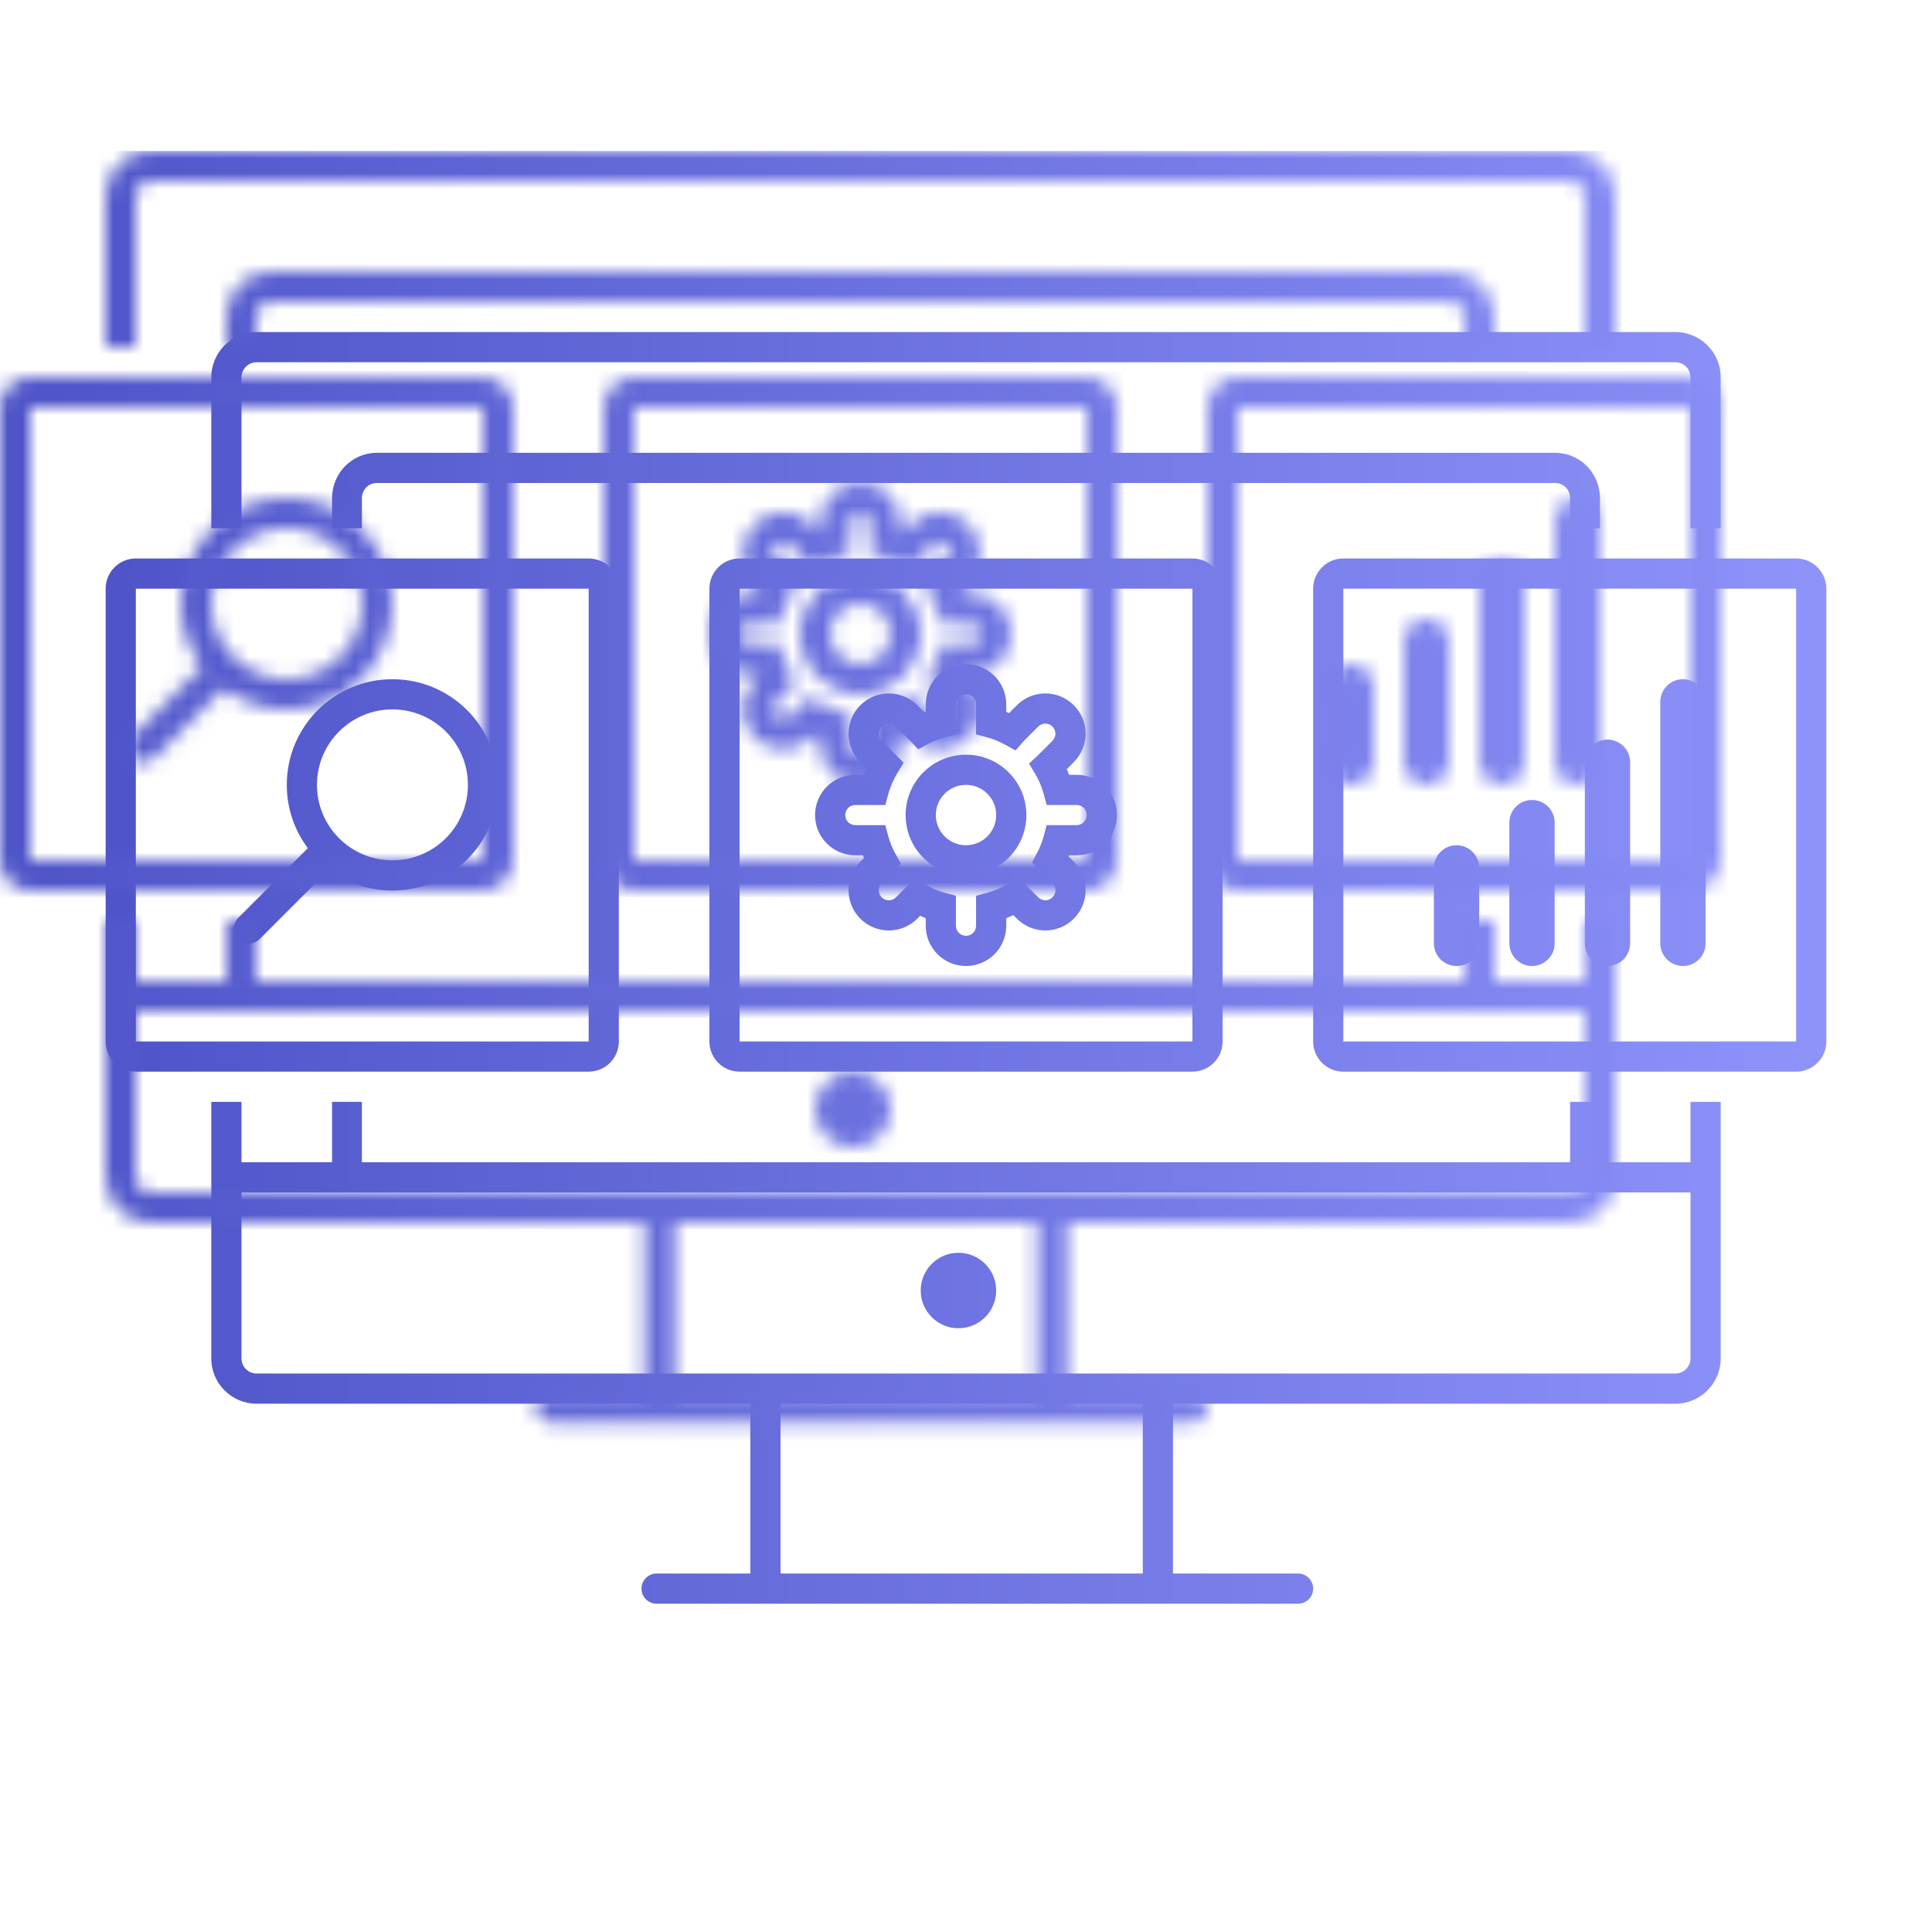 <svg xmlns="http://www.w3.org/2000/svg" xmlns:xlink="http://www.w3.org/1999/xlink" viewBox="0 0 128 128">
  <defs>
    <linearGradient id="web-service-b" x1="0%" x2="100%" y1="50%" y2="50%">
      <stop offset="0%" stop-color="#4E54C8"/>
      <stop offset="100%" stop-color="#8F94FB"/>
    </linearGradient>
    <path id="web-service-a" d="M13.394,34.193 C12.519,33.024 12,31.572 12,30 C12,26.134 15.134,23 19,23 C22.866,23 26,26.134 26,30 C26,33.866 22.866,37 19,37 C17.428,37 15.977,36.482 14.808,35.607 L10.208,40.214 C9.817,40.605 9.184,40.605 8.793,40.215 C8.403,39.825 8.402,39.192 8.792,38.801 L13.394,34.193 Z M42,15 L72,15 C73.105,15 74,15.895 74,17 L74,47 C74,48.105 73.105,49 72,49 L42,49 C40.895,49 40,48.105 40,47 L40,17 C40,15.895 40.895,15 42,15 Z M42,17 L42,47 L72,47 L72,17 L42,17 Z M59.667,38.833 L59.667,39.333 C59.667,40.806 58.473,42 57,42 C55.527,42 54.333,40.806 54.333,39.333 L54.333,38.833 C54.208,38.784 54.084,38.732 53.961,38.676 L53.773,38.865 C52.731,39.906 51.043,39.906 50.001,38.865 C48.96,37.823 48.96,36.135 50.001,35.093 L50.242,34.852 C50.216,34.791 50.191,34.729 50.167,34.667 L49.667,34.667 C48.194,34.667 47,33.473 47,32 C47,30.527 48.194,29.333 49.667,29.333 L50.167,29.333 C50.229,29.174 50.297,29.017 50.37,28.863 L50.001,28.494 C48.96,27.452 48.96,25.764 50.001,24.723 C51.043,23.681 52.731,23.681 53.773,24.723 L54.25,25.2 C54.278,25.189 54.305,25.178 54.333,25.167 L54.333,24.667 C54.333,23.194 55.527,22 57,22 C58.473,22 59.667,23.194 59.667,24.667 L59.667,25.167 C59.729,25.191 59.791,25.216 59.852,25.242 L60.372,24.723 C61.414,23.681 63.102,23.681 64.143,24.723 C65.185,25.764 65.185,27.452 64.143,28.494 L63.676,28.961 C63.732,29.084 63.784,29.208 63.833,29.333 L64.333,29.333 C65.806,29.333 67,30.527 67,32 C67,33.473 65.806,34.667 64.333,34.667 L63.833,34.667 C63.822,34.695 63.811,34.722 63.8,34.75 L64.143,35.093 C65.185,36.135 65.185,37.823 64.143,38.865 C63.102,39.906 61.414,39.906 60.372,38.865 L60.137,38.63 C59.983,38.703 59.826,38.771 59.667,38.833 Z M61.786,37.45 C62.047,37.711 62.469,37.711 62.729,37.45 C62.99,37.19 62.99,36.768 62.729,36.508 L61.369,35.148 L61.715,34.495 C61.899,34.149 62.044,33.783 62.147,33.404 L62.347,32.667 L64.333,32.667 C64.702,32.667 65,32.368 65,32 C65,31.632 64.702,31.333 64.333,31.333 L62.347,31.333 L62.147,30.596 C62.021,30.134 61.834,29.692 61.59,29.282 L61.178,28.589 L61.768,28.04 L61.786,28.022 L62.729,27.08 C62.99,26.819 62.99,26.397 62.729,26.137 C62.469,25.876 62.047,25.876 61.786,26.137 L60.844,27.08 C60.833,27.09 60.822,27.101 60.812,27.113 L60.281,27.719 L59.576,27.329 C59.206,27.124 58.813,26.965 58.404,26.853 L57.667,26.653 L57.667,24.667 C57.667,24.298 57.368,24 57,24 C56.632,24 56.333,24.298 56.333,24.667 L56.333,26.653 L55.596,26.853 C55.217,26.956 54.851,27.101 54.505,27.285 L53.836,27.64 L53.313,27.091 L53.301,27.08 L52.358,26.137 C52.098,25.876 51.676,25.876 51.416,26.137 C51.155,26.397 51.155,26.819 51.416,27.08 L52.87,28.534 L52.455,29.207 C52.19,29.638 51.987,30.105 51.853,30.596 L51.653,31.333 L49.667,31.333 C49.298,31.333 49,31.632 49,32 C49,32.368 49.298,32.667 49.667,32.667 L51.653,32.667 L51.853,33.404 C51.964,33.812 52.124,34.205 52.327,34.574 L52.691,35.232 L51.416,36.508 C51.155,36.768 51.155,37.19 51.416,37.45 C51.676,37.711 52.098,37.711 52.358,37.45 L53.615,36.194 L54.283,36.59 C54.693,36.834 55.134,37.021 55.596,37.147 L56.333,37.347 L56.333,39.333 C56.333,39.702 56.632,40 57,40 C57.368,40 57.667,39.702 57.667,39.333 L57.667,37.347 L58.404,37.147 C58.895,37.013 59.362,36.81 59.793,36.545 L60.466,36.13 L61.786,37.45 Z M57,36 C54.791,36 53,34.209 53,32 C53,29.791 54.791,28 57,28 C59.209,28 61,29.791 61,32 C61,34.209 59.209,36 57,36 Z M57,34 C58.105,34 59,33.105 59,32 C59,30.895 58.105,30 57,30 C55.895,30 55,30.895 55,32 C55,33.105 55.895,34 57,34 Z M2,15 L32,15 C33.105,15 34,15.895 34,17 L34,47 C34,48.105 33.105,49 32,49 L2,49 C0.895,49 0,48.105 0,47 L0,17 C0,15.895 0.895,15 2,15 Z M2,17 L2,47 L32,47 L32,17 L2,17 Z M82,15 L112,15 C113.105,15 114,15.895 114,17 L114,47 C114,48.105 113.105,49 112,49 L82,49 C80.895,49 80,48.105 80,47 L80,17 C80,15.895 80.895,15 82,15 Z M82,17 L82,47 L112,47 L112,17 L82,17 Z M19,35 C21.761,35 24,32.761 24,30 C24,27.239 21.761,25 19,25 C16.239,25 14,27.239 14,30 C14,32.761 16.239,35 19,35 Z M89.5,34 C90.328,34 91,34.672 91,35.5 L91,40.5 C91,41.328 90.328,42 89.5,42 C88.672,42 88,41.328 88,40.5 L88,35.5 C88,34.672 88.672,34 89.5,34 Z M94.5,31 C95.328,31 96,31.672 96,32.5 L96,40.5 C96,41.328 95.328,42 94.5,42 C93.672,42 93,41.328 93,40.5 L93,32.5 C93,31.672 93.672,31 94.5,31 Z M99.5,27 C100.328,27 101,27.672 101,28.5 L101,40.5 C101,41.328 100.328,42 99.5,42 C98.672,42 98,41.328 98,40.5 L98,28.5 C98,27.672 98.672,27 99.5,27 Z M104.5,23 C105.328,23 106,23.672 106,24.5 L106,40.5 C106,41.328 105.328,42 104.5,42 C103.672,42 103,41.328 103,40.5 L103,24.5 C103,23.672 103.672,23 104.5,23 Z M97.024,51 L99,51 L99,55 L105,55 L105,51 L107,51 L107,68 C107,69.657 105.657,71 104,71 L70.713,71 L70.713,82.25 L79,82.25 C79.552,82.25 80,82.698 80,83.25 C80,83.802 79.552,84.25 79,84.25 L36.5,84.25 C35.948,84.25 35.5,83.802 35.5,83.25 C35.5,82.698 35.948,82.25 36.5,82.25 L42.712,82.25 L42.712,71 L10,71 C8.343,71 7,69.657 7,68 L7,51 L9,51 L9,55 L15,55 L15,51 L16.976,51 L16.976,55 L97.024,55 L97.024,51 Z M97.024,13 L97.024,11 C97.024,10.448 96.581,10 96.035,10 L17.965,10 C17.419,10 16.976,10.448 16.976,11 L16.976,13 L15,13 L15,11 C15,9.343 16.327,8 17.965,8 L96.035,8 C97.673,8 99,9.343 99,11 L99,13 L97.024,13 Z M105,13 L105,3 C105,2.448 104.552,2 104,2 L10,2 C9.448,2 9,2.448 9,3 L9,13 L7,13 L7,3 C7,1.343 8.343,0 10,0 L104,0 C105.657,0 107,1.343 107,3 L107,13 L105,13 Z M44.712,71 L44.712,82.25 L68.713,82.25 L68.713,71 L44.712,71 Z M105,57 L9,57 L9,68 C9,68.552 9.448,69 10,69 L104,69 C104.552,69 105,68.552 105,68 L105,57 Z M56.5,66 C55.119,66 54,64.881 54,63.5 C54,62.119 55.119,61 56.5,61 C57.881,61 59,62.119 59,63.5 C59,64.881 57.881,66 56.5,66 Z"/>
    <linearGradient id="web-service-c" x1="0%" x2="100%" y1="50%" y2="50%">
      <stop offset="0%" stop-color="#4E54C8"/>
      <stop offset="100%" stop-color="#8F94FB"/>
    </linearGradient>
  </defs>
  <g fill="none" fill-rule="evenodd" transform="translate(7 22)">
    <mask id="web-service-d" fill="#fff">
      <use xlink:href="#web-service-a"/>
    </mask>
    <use fill="url(#web-service-b)" xlink:href="#web-service-a"/>
    <rect width="128" height="104" x="-7" y="-12" fill="url(#web-service-c)" mask="url(#web-service-d)"/>
  </g>
</svg>
